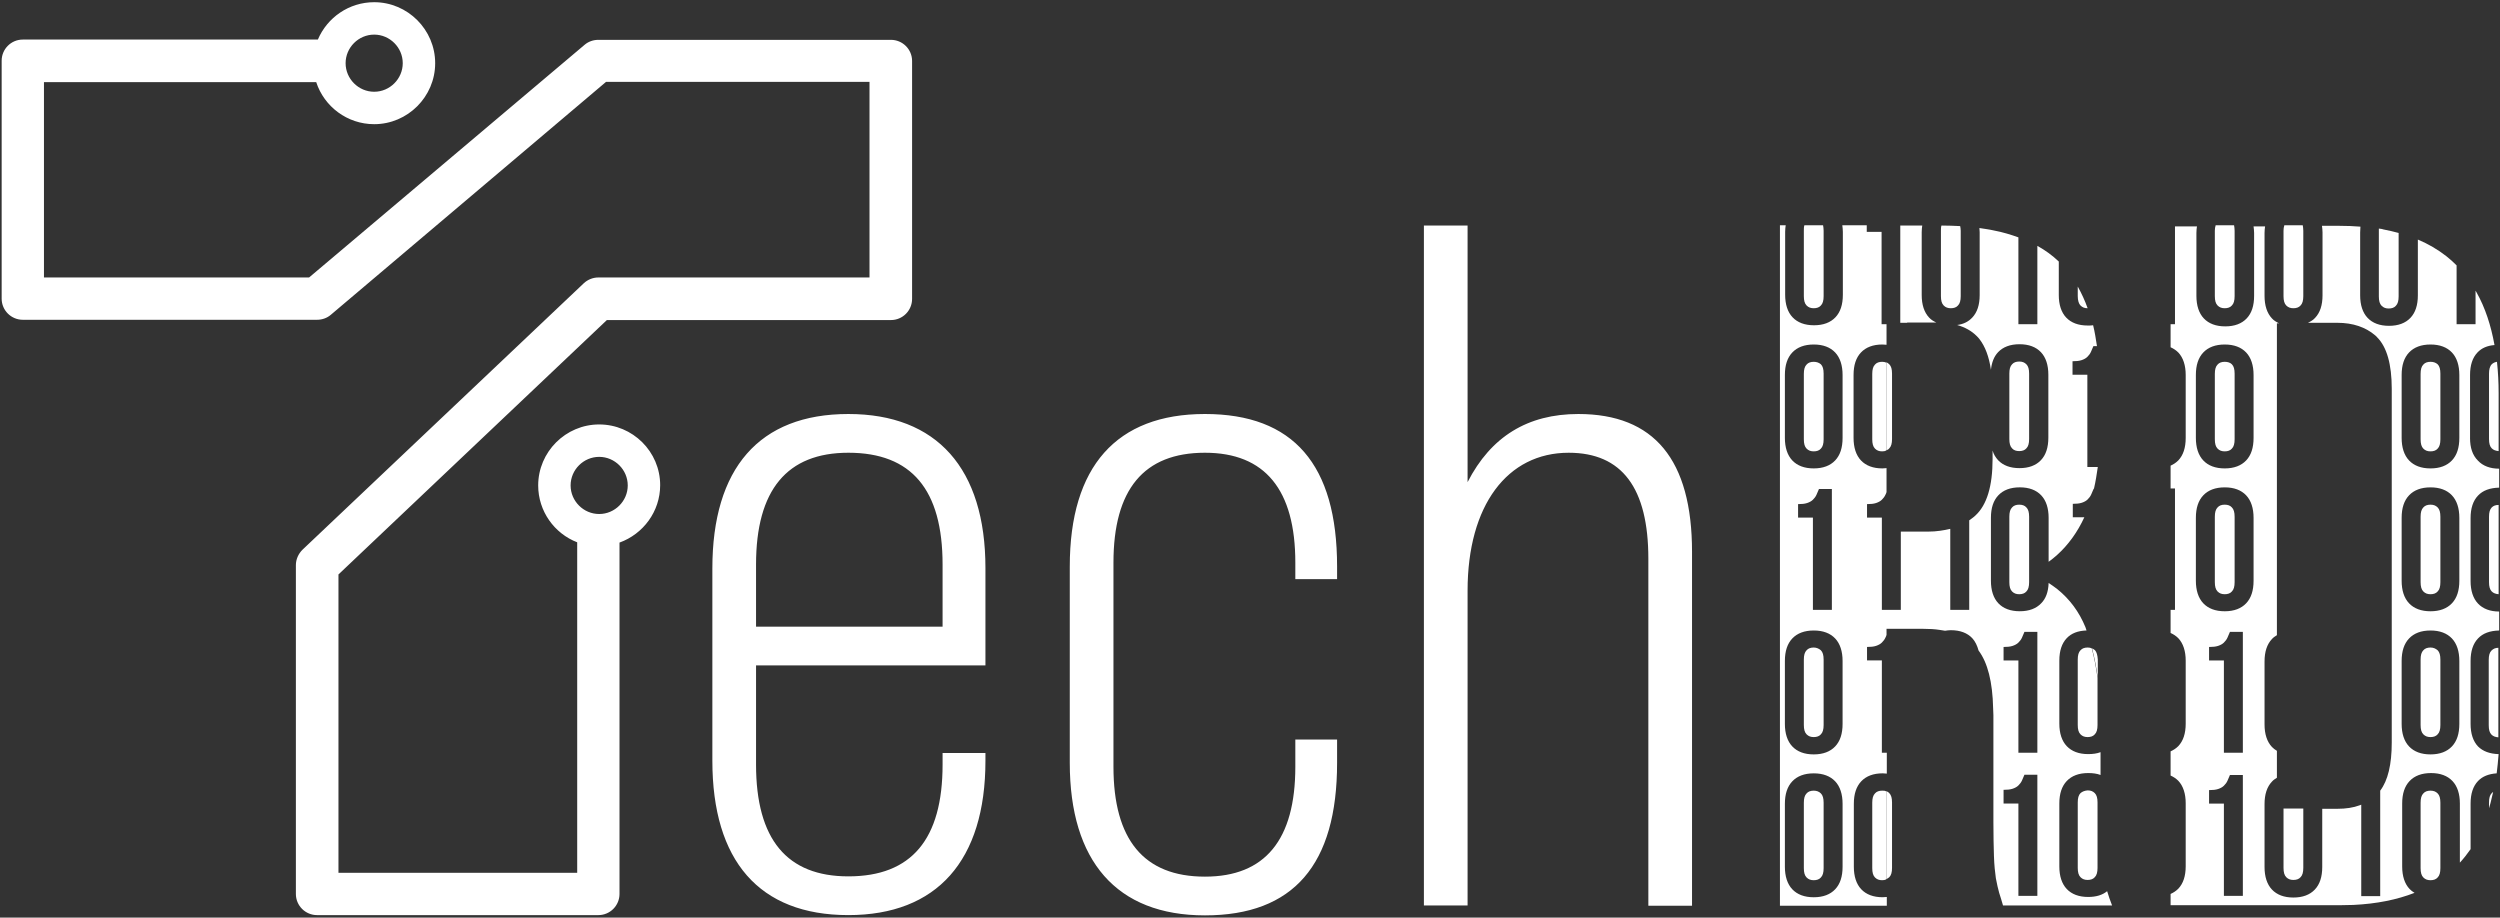 <svg height="334" viewBox="0 0 910 334" width="910" xmlns="http://www.w3.org/2000/svg"><rect x="0" y="0" width="910" height="334" fill="#333333" stroke="none"/><g fill="#fff"><path d="m218.1 154.5c-12.2 0-22.2 10-22.2 22.2 0 9.4 5.9 17.5 14.2 20.7v120.3h-86.9v-108.6l97.7-92.6h103.4c4.3 0 7.7-3.5 7.7-7.7v-86.6c0-4.3-3.5-7.7-7.7-7.7h-106.5c-1.8 0-3.6.6-5 1.8l-100.3 84.7h-96.5v-71.1h99.1c2.9 8.9 11.3 15.3 21.1 15.3 12.2 0 22.2-10 22.2-22.2s-10-22.2-22.2-22.2c-9.2 0-17.1 5.6-20.5 13.6h-107.4c-4.3 0-7.7 3.5-7.7 7.7v86.6c0 4.3 3.5 7.7 7.7 7.7h107.1c1.8 0 3.6-.6 5-1.8l100.2-84.8h95.9v71.2h-98.7c-2 0-3.9.8-5.3 2.1l-102.4 97c-1.5 1.5-2.4 3.5-2.4 5.6v119.7c0 4.3 3.5 7.7 7.7 7.7h102.4c4.3 0 7.7-3.5 7.7-7.7v-127.9c8.6-3.1 14.8-11.3 14.8-20.9 0-12.2-10-22.1-22.2-22.1zm-81.9-141.9c5.7 0 10.4 4.7 10.4 10.4s-4.7 10.4-10.4 10.4-10.4-4.7-10.4-10.4 4.7-10.4 10.4-10.4zm81.9 174.5c-5.7 0-10.4-4.7-10.4-10.4s4.7-10.4 10.4-10.4 10.4 4.7 10.4 10.4-4.7 10.4-10.4 10.4zm397.8 13.8v128.8h-15.9v-126.3c0-25.8-9.6-38.6-29-38.6-22.3 0-36.8 19.1-36.8 50.2v114.6h-15.9v-247.5h15.9v93.4c8.5-16.6 21.9-24.8 40.3-24.8 27.6 0 41.4 16.6 41.4 50.2zm-129.2 5.3v4.6h-15.2v-6c0-26.5-11-40-32.9-40-22.3 0-33.3 13.4-33.3 40v74.3c0 26.5 11 40 33.3 40 21.9 0 32.9-13.4 32.9-40v-9.9h15.2v8.5c0 37.1-15.9 55.5-48.1 55.5s-49.2-19.8-49.2-55.5v-71.5c0-36.4 17-55.5 49.2-55.5s48.1 18.4 48.1 55.5zm-177.9-55.5c-32.5 0-49.5 19.8-49.5 56.2v70c0 36.4 17 56.2 49.5 56.2 32.2 0 49.9-19.8 49.9-56.2v-2.8h-15.6v4.2c0 27.2-11.3 40.7-34.3 40.7-22.3 0-33.6-13.4-33.6-40.7v-36.1h83.5v-35.4c0-36.3-17.7-56.1-49.9-56.1zm34.3 77.4h-67.9v-22.6c0-27.2 11.3-40.7 33.6-40.7 23 0 34.3 13.4 34.3 40.7z"/><path d="m688.7 315.9v-23.8c0-1.6-.3-2.7-1-3.4-.3-.3-.7-.6-1.1-.7v32c.4-.2.8-.4 1.1-.7.7-.7 1-1.8 1-3.4z"/><path d="m762.6 236.7c-.3-.3-.7-.5-1.1-.7.9 3.4 1.6 7 2.1 10.8v-6.7c-.1-1.6-.4-2.7-1-3.4z"/><path d="m687.7 163.2c.7-.7 1-1.8 1-3.4v-23.8c0-1.6-.3-2.7-1-3.4-.3-.3-.7-.6-1.1-.7v32c.4-.1.8-.3 1.1-.7z"/><path d="m694.2 117.4h10.6c-1-.5-1.9-1-2.6-1.8-1.8-1.9-2.7-4.7-2.7-8.2v-22.9c0-.9.1-1.7.2-2.4h-1.9-6.1v35.4h2.5z"/><path d="m759.9 235.7c-1.1 0-2 .3-2.6 1-.7.7-1 1.8-1 3.4v23.8c0 1.6.3 2.7 1 3.4s1.5 1 2.6 1 2-.3 2.6-1c.7-.7 1-1.8 1-3.4v-17.1c-.5-3.8-1.2-7.4-2.1-10.8-.4-.2-.9-.3-1.5-.3z"/><path d="m757.3 288.7c-.7.7-1 1.8-1 3.4v23.8c0 1.6.3 2.7 1 3.4s1.5 1 2.6 1 2-.3 2.6-1c.7-.7 1-1.8 1-3.4v-23.8c0-1.6-.3-2.7-1-3.4s-1.5-1-2.6-1c-1.1.1-1.9.4-2.6 1z"/><path d="m660.2 235.7c-1.1 0-2 .3-2.6 1-.7.7-1 1.8-1 3.4v23.8c0 1.6.3 2.7 1 3.4s1.5 1 2.6 1 2-.3 2.6-1c.7-.7 1-1.8 1-3.4v-23.8c0-1.6-.3-2.7-1-3.4-.7-.6-1.6-1-2.6-1z"/><path d="m660.2 131.7c-1.1 0-2 .3-2.6 1-.7.7-1 1.8-1 3.4v23.8c0 1.6.3 2.7 1 3.4s1.5 1 2.6 1 2-.3 2.6-1c.7-.7 1-1.8 1-3.4v-23.9c0-1.6-.3-2.7-1-3.4-.7-.6-1.6-.9-2.6-.9z"/><path d="m757.3 111.2c.7.7 1.5 1 2.6 1-1-2.8-2.2-5.4-3.6-7.9v3.5c0 1.6.4 2.8 1 3.4z"/><path d="m735 183.7c-1.1 0-2 .3-2.6 1-.7.7-1 1.8-1 3.4v23.8c0 1.6.3 2.7 1 3.4s1.5 1 2.6 1 2-.3 2.6-1c.7-.7 1-1.8 1-3.4v-23.8c0-1.6-.3-2.7-1-3.4-.6-.7-1.5-1-2.6-1z"/><path d="m656.8 82c-.2.6-.2 1.2-.2 2v23.8c0 1.6.3 2.7 1 3.4s1.5 1 2.6 1 2-.3 2.6-1c.7-.7 1-1.8 1-3.4v-23.8c0-.8-.1-1.4-.2-2h-3z"/><path d="m660.2 287.8c-1.1 0-2 .3-2.6 1-.7.7-1 1.8-1 3.4v23.8c0 1.6.3 2.7 1 3.4s1.5 1 2.6 1 2-.3 2.6-1c.7-.7 1-1.8 1-3.4v-23.8c0-1.6-.3-2.7-1-3.4s-1.6-1-2.6-1z"/><path d="m735 164.2c1.1 0 2-.3 2.6-1 .7-.7 1-1.8 1-3.4v-23.8c0-1.6-.3-2.7-1-3.4s-1.5-1-2.6-1-2 .3-2.6 1c-.7.7-1 1.8-1 3.4v23.8c0 1.6.3 2.7 1 3.4.6.7 1.5 1 2.6 1z"/><path d="m706.5 84v23.8c0 1.6.3 2.7 1 3.4s1.5 1 2.6 1 2-.3 2.6-1c.7-.7 1-1.8 1-3.4v-23.8c0-.7-.1-1.2-.2-1.7-2.2-.1-4.4-.2-6.8-.2-.2.5-.2 1.2-.2 1.9z"/><path d="m682.5 132.7c-.7.7-1 1.8-1 3.4v23.8c0 1.6.3 2.7 1 3.4s1.5 1 2.6 1c.6 0 1.1-.1 1.5-.3v-32c-.4-.2-.9-.3-1.5-.3-1.1 0-2 .3-2.6 1z"/><path d="m685.1 287.8c-1.1 0-2 .3-2.6 1-.7.7-1 1.8-1 3.4v23.8c0 1.6.3 2.7 1 3.4s1.5 1 2.6 1c.6 0 1.1-.1 1.5-.3v-32c-.4-.3-.9-.3-1.5-.3z"/><path d="m752.1 115.6c-1.8-1.9-2.7-4.7-2.7-8.2v-12.2c-2.3-2.2-4.9-4.1-7.8-5.7v28.5h-6.9v-31.6c-2.8-1-5.7-1.9-8.9-2.5-1.7-.4-3.5-.6-5.3-.9 0 .5.1 1 .1 1.5v22.9c0 3.6-.9 6.3-2.7 8.2-1.4 1.5-3.2 2.4-5.5 2.7 2.8.8 5.2 2.1 7.1 4 .4.4.7.7 1 1.1 2.1 2.7 3.5 6.4 4.2 11.2.3-2.7 1.1-4.8 2.6-6.4 1.8-1.9 4.4-2.9 7.8-2.9s6 1 7.8 2.9 2.7 4.7 2.7 8.2v22.9c0 3.6-.9 6.3-2.7 8.2s-4.4 2.9-7.8 2.9-6-1-7.8-2.9c-.9-1-1.6-2.1-2-3.5v3.1c0 9.9-2.1 16.7-6.2 20.5-.7.7-1.5 1.2-2.3 1.8v32.6h-6.9v-29.5c-1.2.3-2.4.5-3.7.7-1.4.2-2.8.3-4.2.3h-7.6-2.5v28.5h-6.9v-33.6h-5.4v-4.9c1.3 0 2.4-.1 3.3-.4s1.6-.7 2.1-1.2 1-1.1 1.3-1.8c.2-.3.3-.7.4-1v-1.4-7.3c-.5 0-1 .1-1.5.1-3.4 0-6-1-7.8-2.9s-2.7-4.7-2.7-8.2v-22.9c0-3.6.9-6.3 2.7-8.2s4.4-2.9 7.8-2.9c.5 0 1 .1 1.5.1v-7.5h-1.8v-33.6h-5.4v-2.4h-8.9c.1.8.2 1.6.2 2.4v22.9c0 3.6-.9 6.3-2.7 8.2s-4.4 2.9-7.8 2.9-6-1-7.8-2.9-2.7-4.7-2.7-8.2v-22.9c0-.9.1-1.7.2-2.4h-2.1v11 52 12.1 10.7 12.1 52 12.1 10.7 12.1 52 10.9h12.9 26v-3.2c-.5 0-1 .1-1.5.1-3.4 0-6-1-7.8-2.9s-2.7-4.7-2.7-8.2v-22.9c0-3.6.9-6.3 2.7-8.2s4.4-2.9 7.8-2.9c.5 0 1 .1 1.5.1v-7.6h-1.8v-33.6h-5.4v-4.9c1.3 0 2.4-.1 3.3-.4s1.6-.7 2.1-1.2 1-1.1 1.3-1.8c.2-.3.3-.7.4-1v-2.2h7.6 5.8c2.1 0 4.1.1 6 .4.6.1 1.3.2 1.9.3.7-.1 1.4-.2 2.1-.2 3.4 0 6 1 7.8 2.9 1.1 1.2 1.8 2.7 2.3 4.5 3.3 4.4 5.1 11.4 5.3 21 0 .8.1 1.7.1 2.5v38.9c0 5 .1 9.1.2 12.4s.4 6 .7 8.1c.4 2.1.8 3.9 1.2 5.3.5 1.4.9 3 1.4 4.6h16.7 23c-.7-1.8-1.3-3.5-1.8-5.2-1.7 1.4-4 2.1-6.9 2.1-3.4 0-6-1-7.8-2.9s-2.7-4.7-2.7-8.2v-22.9c0-3.6.9-6.3 2.7-8.2s4.4-2.9 7.8-2.9c1.7 0 3.2.2 4.5.7v-8.3c-1.3.5-2.8.7-4.5.7-3.4 0-6-1-7.8-2.9s-2.7-4.7-2.7-8.2v-22.9c0-3.6.9-6.3 2.7-8.2 1.7-1.8 4.1-2.7 7.2-2.8-.1-.4-.3-.8-.4-1.2-2.3-5.6-5.7-10.2-10.3-13.9-1-.8-2.1-1.5-3.1-2.2-.1 3.2-1 5.7-2.7 7.4-1.8 1.9-4.4 2.9-7.8 2.9s-6-1-7.8-2.9-2.7-4.7-2.7-8.2v-22.9c0-3.6.9-6.3 2.7-8.2s4.4-2.9 7.8-2.9 6 1 7.8 2.9 2.7 4.7 2.7 8.2v16c1.1-.8 2.1-1.6 3.1-2.5 4.1-3.7 7.4-8.3 9.9-13.7h-4.2v-4.9c1.3 0 2.4-.1 3.3-.4s1.6-.7 2.1-1.2 1-1.1 1.3-1.8.6-1.4.9-2.1h.1c.6-2.5 1-5.2 1.4-7.9h-3.8v-33.6h-5.4v-4.9c1.3 0 2.4-.1 3.3-.4s1.6-.7 2.1-1.2 1-1.1 1.3-1.8.6-1.4.9-2.1h1.3c-.4-2.6-.8-5.2-1.4-7.6-.6.1-1.2.1-1.9.1-3.5 0-6.1-1-7.9-2.9zm-81.4 199.9c0 3.6-.9 6.3-2.7 8.2s-4.4 2.9-7.8 2.9-6-1-7.8-2.9-2.7-4.7-2.7-8.2v-22.9c0-3.6.9-6.3 2.7-8.2s4.4-2.9 7.8-2.9 6 1 7.8 2.9 2.7 4.7 2.7 8.2zm0-52c0 3.6-.9 6.3-2.7 8.2s-4.4 2.9-7.8 2.9-6-1-7.8-2.9-2.7-4.7-2.7-8.2v-22.9c0-3.6.9-6.3 2.7-8.2s4.4-2.9 7.8-2.9 6 1 7.8 2.9 2.7 4.7 2.7 8.2zm-16.2-75.1v-4.9c1.3 0 2.4-.1 3.3-.4s1.6-.7 2.1-1.2 1-1.1 1.3-1.8.6-1.4.9-2.1h4.7v44h-6.9v-33.6zm16.2-29c0 3.6-.9 6.3-2.7 8.2s-4.4 2.9-7.8 2.9-6-1-7.8-2.9-2.7-4.7-2.7-8.2v-22.9c0-3.6.9-6.3 2.7-8.2s4.4-2.9 7.8-2.9 6 1 7.8 2.9 2.7 4.7 2.7 8.2zm58.6 76.1c1.3 0 2.4-.1 3.3-.4s1.6-.7 2.1-1.2 1-1.1 1.3-1.8.6-1.4.9-2.1h4.7v44h-6.9v-33.6h-5.4zm0 52c1.3 0 2.4-.1 3.3-.4s1.6-.7 2.1-1.2 1-1.1 1.3-1.8.6-1.4.9-2.1h4.7v44.1h-6.9v-33.6h-5.4z"/><path d="m832.2 319.3c.7.7 1.5 1 2.6 1s2-.3 2.6-1c.7-.7 1-1.8 1-3.4v-21.6h-7.2v21.6c0 1.6.3 2.7 1 3.4z"/><path d="m831.2 84v23.8c0 1.6.3 2.7 1 3.4s1.5 1 2.6 1 2-.3 2.6-1c.7-.7 1-1.8 1-3.4v-23.8c0-.8-.1-1.4-.2-2h-6.7c-.2.6-.3 1.3-.3 2z"/><path d="m906 136v23.8c0 1.6.3 2.7 1 3.4.6.6 1.4.9 2.5 1v-6.8-10.9-3.3c0-4-.2-7.8-.6-11.5-.7.1-1.4.4-1.9.9-.7.7-1 1.9-1 3.4z"/><path d="m865.9 83.2v.9 23.8c0 1.6.3 2.7 1 3.4s1.5 1 2.6 1 2-.3 2.6-1c.7-.7 1-1.8 1-3.4v-23.1c-1.8-.5-3.6-.9-5.6-1.3-.5-.2-1-.2-1.6-.3z"/><path d="m806.2 84v23.8c0 1.6.3 2.7 1 3.4s1.5 1 2.6 1 2-.3 2.6-1c.7-.7 1-1.8 1-3.4v-23.8c0-.8-.1-1.4-.2-2h-6.7c-.2.6-.3 1.3-.3 2z"/><path d="m884.7 131.7c-1.1 0-2 .3-2.6 1-.7.7-1 1.8-1 3.4v23.8c0 1.6.3 2.7 1 3.4s1.5 1 2.6 1 2-.3 2.6-1c.7-.7 1-1.8 1-3.4v-23.9c0-1.6-.3-2.7-1-3.4-.7-.6-1.5-.9-2.6-.9z"/><path d="m809.8 183.7c-1.1 0-2 .3-2.6 1-.7.7-1 1.8-1 3.4v23.8c0 1.6.3 2.7 1 3.4s1.5 1 2.6 1 2-.3 2.6-1c.7-.7 1-1.8 1-3.4v-23.8c0-1.6-.3-2.7-1-3.4-.6-.7-1.5-1-2.6-1z"/><path d="m907 184.7c-.7.7-1 1.8-1 3.4v23.8c0 1.6.3 2.7 1 3.4.6.6 1.4.9 2.5 1v-32.5c-1.1 0-1.9.3-2.5.9z"/><path d="m884.7 183.7c-1.1 0-2 .3-2.6 1-.7.7-1 1.8-1 3.4v23.8c0 1.6.3 2.7 1 3.4s1.5 1 2.6 1 2-.3 2.6-1c.7-.7 1-1.8 1-3.4v-23.8c0-1.6-.3-2.7-1-3.4s-1.5-1-2.6-1z"/><path d="m809.8 131.7c-1.1 0-2 .3-2.6 1-.7.7-1 1.8-1 3.4v23.8c0 1.6.3 2.7 1 3.4s1.5 1 2.6 1 2-.3 2.6-1c.7-.7 1-1.8 1-3.4v-23.9c0-1.6-.3-2.7-1-3.4-.6-.6-1.5-.9-2.6-.9z"/><path d="m884.7 235.7c-1.1 0-2 .3-2.6 1-.7.7-1 1.8-1 3.4v23.8c0 1.6.3 2.7 1 3.4s1.5 1 2.6 1 2-.3 2.6-1c.7-.7 1-1.8 1-3.4v-23.8c0-1.6-.3-2.7-1-3.4-.7-.6-1.5-1-2.6-1z"/><path d="m907.5 288.3c-.2.1-.3.2-.5.4-.7.7-1 1.8-1 3.4v2.1c.4-1.2.7-2.5 1-3.8.2-.7.3-1.4.5-2.1z"/><path d="m909.4 243.5v-7.7c-1 0-1.8.3-2.5 1s-1 1.8-1 3.4v23.8c0 1.6.3 2.7 1 3.4.6.6 1.4.9 2.5 1v-9.6z"/><path d="m899.1 159.4v-22.9c0-3.6.9-6.3 2.7-8.2 1.5-1.6 3.6-2.5 6.2-2.7-1.3-7.2-3.4-13.6-6.5-19.1-.1-.2-.3-.5-.4-.7v12.2h-6.9v-21.4c-1.2-1.2-2.5-2.4-3.8-3.4-3.1-2.4-6.5-4.4-10.3-6v20.3c0 3.6-.9 6.3-2.7 8.2s-4.4 2.9-7.8 2.9-6-1-7.8-2.9-2.7-4.7-2.7-8.2v-22.9c0-.7.1-1.4.1-2.1-2.5-.2-5-.3-7.7-.3h-6.3c.1.8.2 1.6.2 2.4v22.9c0 3.6-.9 6.3-2.7 8.2-.7.8-1.6 1.3-2.6 1.8h.4 10.3c5.7 0 10.3 1.6 13.8 4.6.2.2.5.4.7.7 3.5 3.5 5.3 9.8 5.3 18.7v15.2 11.3 13.6 48.6 13.6 11.1 13.6 1.8c0 8-1.4 13.8-4.2 17.5v38.4h-6.9v-33.3c-.2.1-.3.1-.5.2-2.4.9-5.1 1.3-8.2 1.3h-3.7-1.8v21.2c0 3.6-.9 6.3-2.7 8.2s-4.4 2.9-7.8 2.9-6-1-7.8-2.9-2.7-4.7-2.7-8.2v-22.9c0-3.6.9-6.3 2.7-8.2.5-.6 1.2-1 1.8-1.4v-9.8c-.7-.4-1.3-.9-1.8-1.4-1.8-1.9-2.7-4.7-2.7-8.2v-22.9c0-3.6.9-6.3 2.7-8.2.5-.6 1.2-1 1.8-1.4v-62.7-11.5-39.3h.8c-1-.5-1.9-1-2.6-1.8-1.8-1.9-2.7-4.7-2.7-8.2v-22.9c0-.9.1-1.7.2-2.4h-4.2c.1.8.2 1.6.2 2.4v22.9c0 3.6-.9 6.3-2.7 8.2s-4.4 2.9-7.8 2.9-6-1-7.8-2.9-2.7-4.7-2.7-8.2v-22.9c0-.9.1-1.7.2-2.4h-8v35.6h-1.6v8.4c1.1.5 2 1.1 2.8 1.9 1.8 1.9 2.7 4.7 2.7 8.2v22.9c0 3.6-.9 6.3-2.7 8.2-.8.8-1.7 1.4-2.8 1.9v.1 8.2h1.6v44.2h-1.6v8.4c1.1.5 2 1.1 2.8 1.9 1.8 1.9 2.7 4.7 2.7 8.2v22.9c0 3.6-.9 6.3-2.7 8.2-.8.8-1.7 1.4-2.8 1.9v8.8c1.1.5 2 1.1 2.8 1.9 1.8 1.9 2.7 4.7 2.7 8.2v22.9c0 3.6-.9 6.3-2.7 8.2-.8.8-1.7 1.4-2.8 1.9v4.1h1.3 22.9 16.8 20.6c1.7 0 3.3-.1 4.9-.1 8.5-.4 15.9-1.9 22.3-4.4-.7-.4-1.3-.9-1.8-1.4-1.8-1.9-2.7-4.7-2.7-8.2v-22.9c0-3.6.9-6.3 2.7-8.2s4.4-2.9 7.8-2.9 6 1 7.8 2.9 2.7 4.7 2.7 8.2v21.5c1.4-1.5 2.7-3.2 3.9-4.9v-16.6c0-3.6.9-6.3 2.7-8.2 1.6-1.7 3.9-2.6 6.8-2.8.3-2.3.5-4.6.7-7-3.2-.1-5.7-1-7.5-2.8-1.8-1.9-2.7-4.7-2.7-8.2v-22.9c0-3.6.9-6.3 2.7-8.2s4.3-2.8 7.7-2.9v-6.9c-3.3 0-5.9-1-7.7-2.9s-2.7-4.7-2.7-8.2v-22.9c0-3.6.9-6.3 2.7-8.2s4.3-2.8 7.7-2.9v-5.6-1.3c-3.3 0-5.9-1-7.7-2.9-2-2-2.9-4.7-2.9-8.3zm-82.7 166.7h-6.9v-33.6h-5.4v-4.9c1.3 0 2.4-.1 3.3-.4s1.6-.7 2.1-1.2 1-1.1 1.3-1.8.6-1.4.9-2.1h4.7zm0-52.1h-6.9v-33.6h-5.4v-4.9c1.3 0 2.4-.1 3.3-.4s1.6-.7 2.1-1.2 1-1.1 1.3-1.8.6-1.4.9-2.1h4.7zm3.9-62.6c0 3.6-.9 6.3-2.7 8.2s-4.4 2.9-7.8 2.9-6-1-7.8-2.9-2.7-4.7-2.7-8.2v-22.9c0-3.6.9-6.3 2.7-8.2s4.4-2.9 7.8-2.9 6 1 7.8 2.9 2.7 4.7 2.7 8.2zm0-52c0 3.6-.9 6.3-2.7 8.2s-4.4 2.9-7.8 2.9-6-1-7.8-2.9-2.7-4.7-2.7-8.2v-22.9c0-3.6.9-6.3 2.7-8.2s4.4-2.9 7.8-2.9 6 1 7.8 2.9 2.7 4.7 2.7 8.2zm74.9 104.1c0 3.6-.9 6.3-2.7 8.2s-4.4 2.9-7.8 2.9-6-1-7.8-2.9-2.7-4.7-2.7-8.2v-22.9c0-3.6.9-6.3 2.7-8.2s4.4-2.9 7.8-2.9 6 1 7.8 2.9 2.7 4.7 2.7 8.2zm0-52.1c0 3.6-.9 6.3-2.7 8.2s-4.4 2.9-7.8 2.9-6-1-7.8-2.9-2.7-4.7-2.7-8.2v-22.9c0-3.6.9-6.3 2.7-8.2s4.4-2.9 7.8-2.9 6 1 7.8 2.9 2.7 4.7 2.7 8.2zm0-52c0 3.6-.9 6.3-2.7 8.2s-4.4 2.9-7.8 2.9-6-1-7.8-2.9-2.7-4.7-2.7-8.2v-22.9c0-3.6.9-6.3 2.7-8.2s4.4-2.9 7.8-2.9 6 1 7.8 2.9 2.7 4.7 2.7 8.2z"/><path d="m884.7 287.8c-1.1 0-2 .3-2.6 1-.7.7-1 1.8-1 3.4v23.8c0 1.6.3 2.7 1 3.4s1.5 1 2.6 1 2-.3 2.6-1c.7-.7 1-1.8 1-3.4v-23.8c0-1.6-.3-2.7-1-3.4s-1.5-1-2.6-1z"/></g></svg>